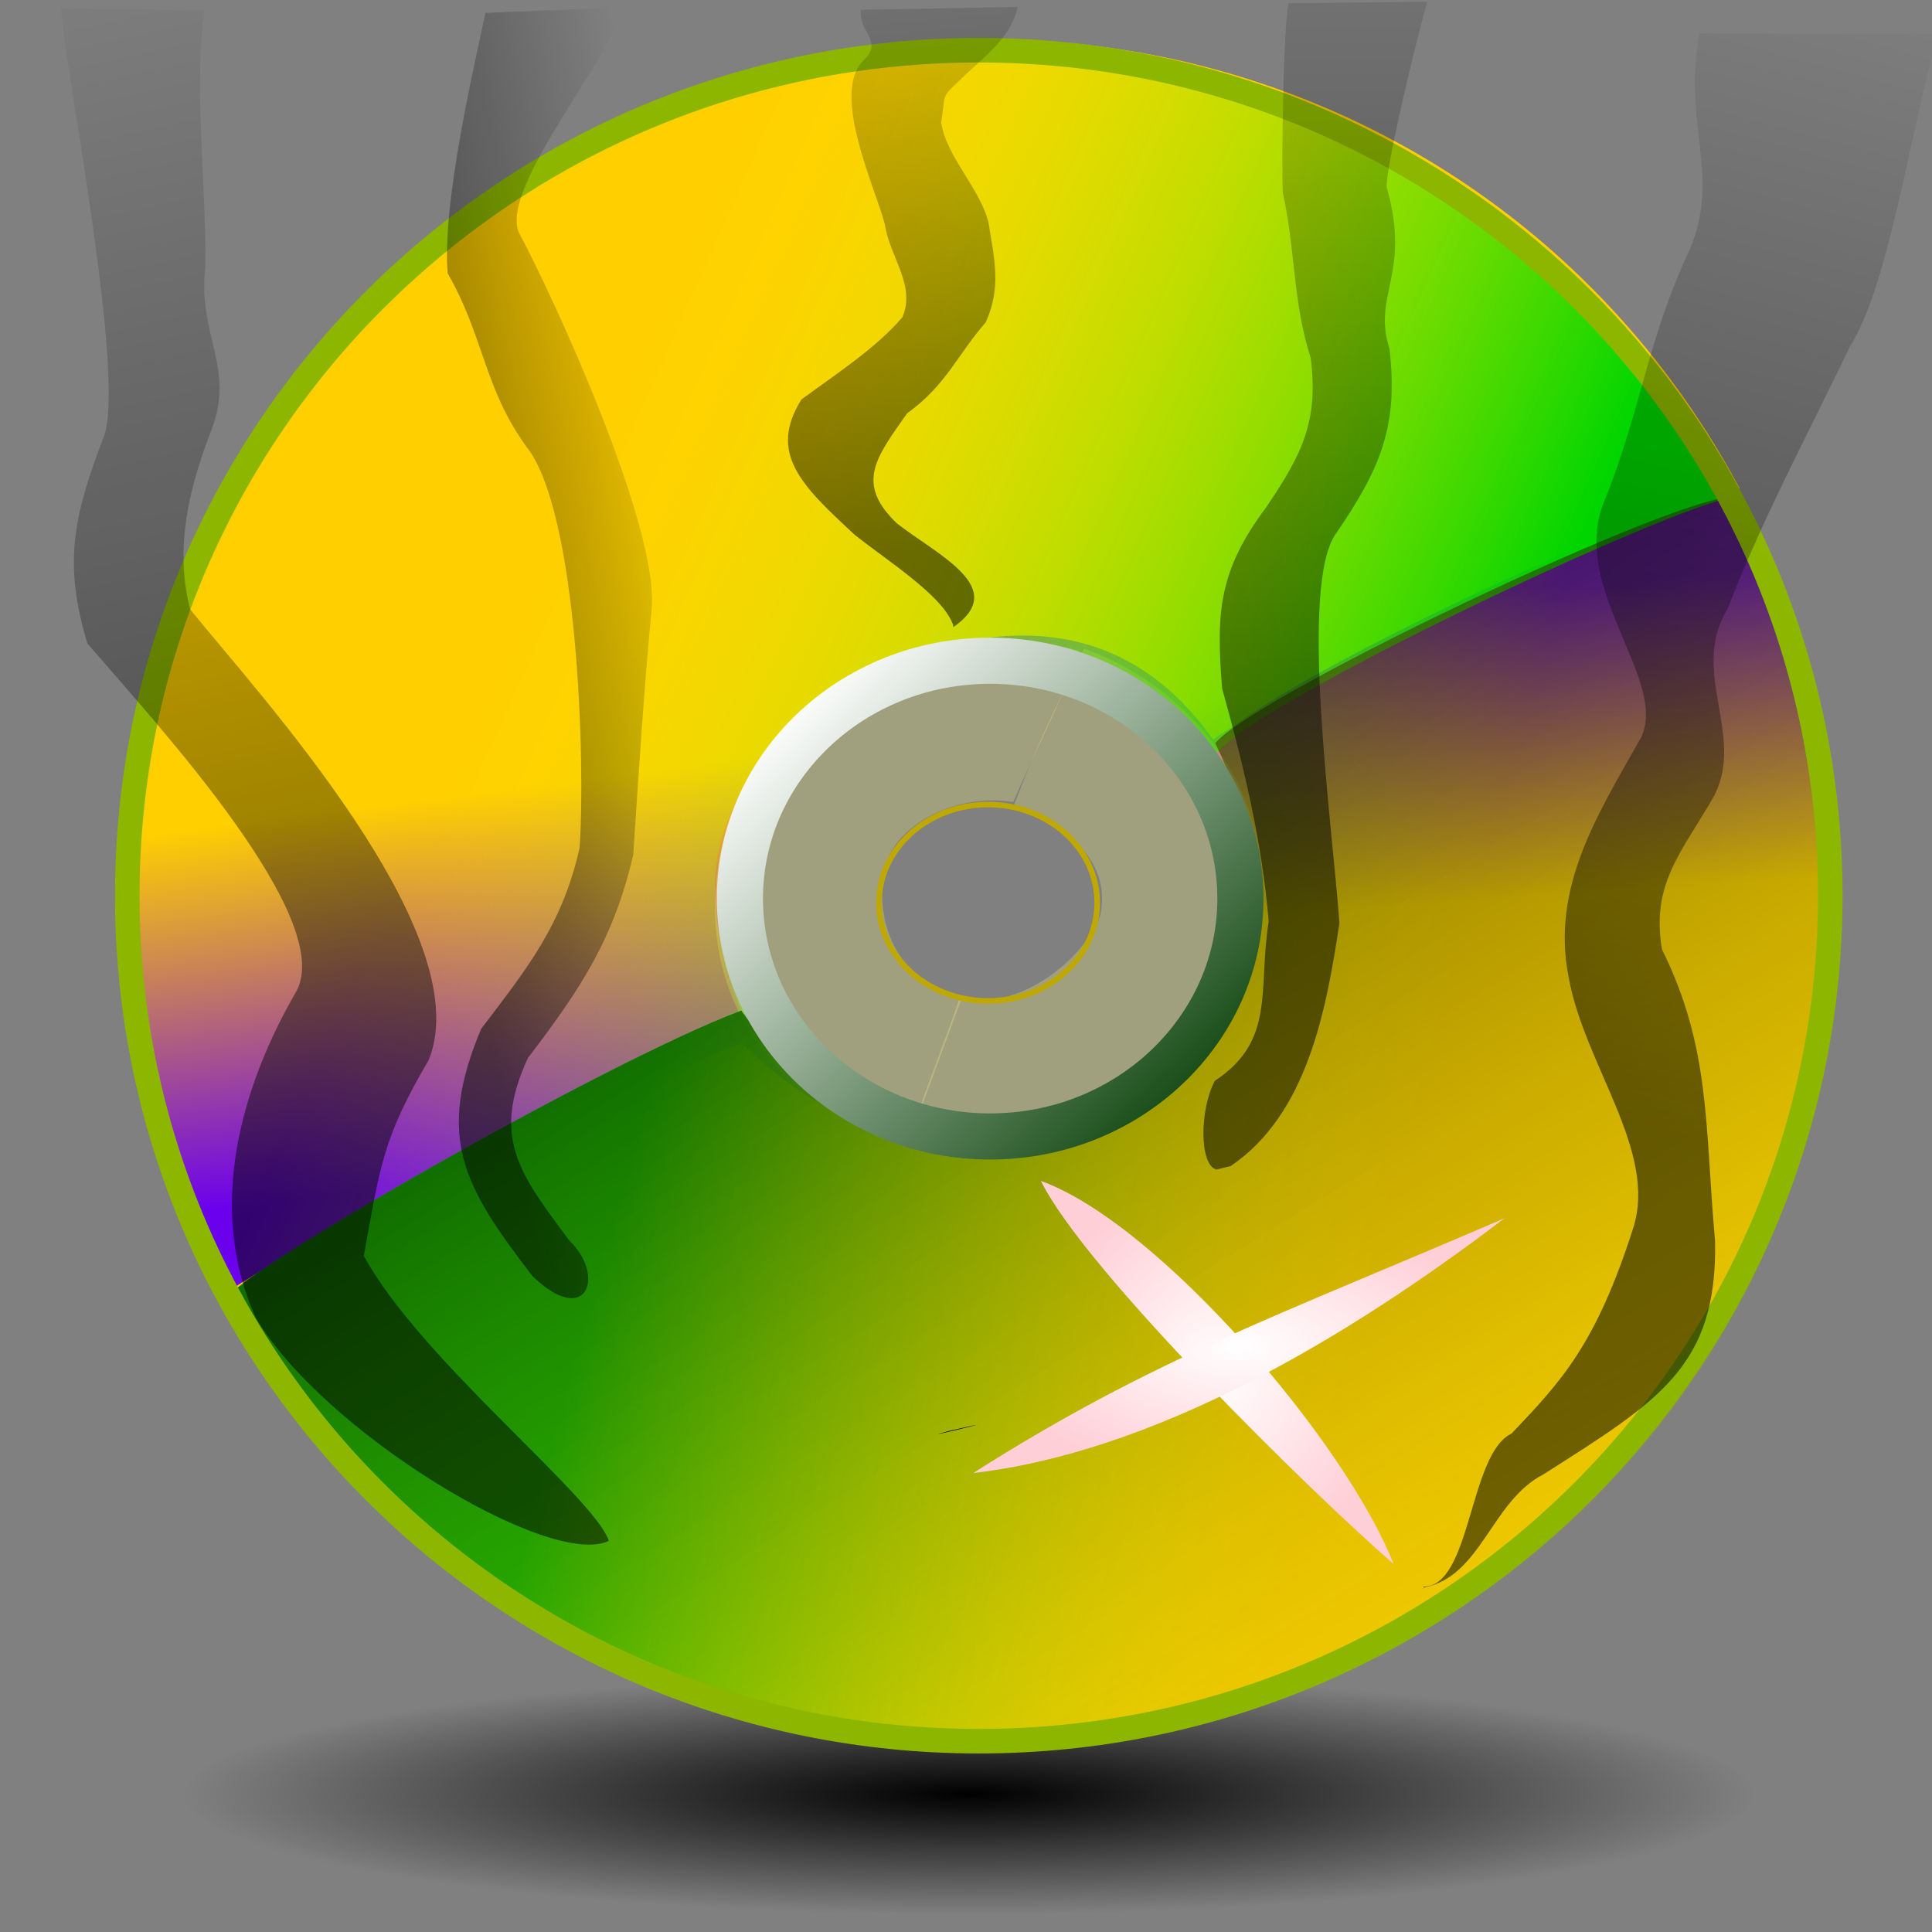<?xml version="1.0" encoding="UTF-8" standalone="no"?>
<!DOCTYPE svg PUBLIC "-//W3C//DTD SVG 1.0//EN"
"http://www.w3.org/TR/2001/REC-SVG-20010904/DTD/svg10.dtd">
<!-- Created with Sodipodi ("http://www.sodipodi.com/") -->
<svg
   xmlns="http://www.w3.org/2000/svg"
   xmlns:xlink="http://www.w3.org/1999/xlink"
   version="1.0"
   x="0"
   y="0"
   width="437.5"
   height="437.5"
   id="svg1">
  <rect width="100%" height="100%" fill="#808080" stroke="none"/>
  <defs
     id="defs3">
    <linearGradient
       id="linearGradient625">
      <stop
         style="stop-color:#ffffff;stop-opacity:1;"
         offset="0"
         id="stop626" />
      <stop
         style="stop-color:#ffcfd7;stop-opacity:1;"
         offset="1"
         id="stop627" />
    </linearGradient>
    <linearGradient
       id="linearGradient608">
      <stop
         style="stop-color:#000500;stop-opacity:0.529;"
         offset="0"
         id="stop610" />
      <stop
         style="stop-color:#000000;stop-opacity:0;"
         offset="1"
         id="stop613" />
    </linearGradient>
    <linearGradient
       id="linearGradient607">
      <stop
         style="stop-color:#000000;stop-opacity:0.635;"
         offset="0"
         id="stop608" />
      <stop
         style="stop-color:#ffff00;stop-opacity:0;"
         offset="1"
         id="stop609" />
    </linearGradient>
    <linearGradient
       id="linearGradient602">
      <stop
         style="stop-color:#000000;stop-opacity:1;"
         offset="0"
         id="stop603" />
      <stop
         style="stop-color:#000000;stop-opacity:0;"
         offset="1"
         id="stop604" />
    </linearGradient>
    <linearGradient
       id="linearGradient610">
      <stop
         style="stop-color:#003a00;stop-opacity:1;"
         offset="0"
         id="stop611" />
      <stop
         style="stop-color:#ffffff;stop-opacity:1;"
         offset="1"
         id="stop612" />
    </linearGradient>
    <linearGradient
       id="linearGradient587">
      <stop
         style="stop-color:#00d500;stop-opacity:1;"
         offset="0"
         id="stop588" />
      <stop
         style="stop-color:#ffff00;stop-opacity:0;"
         offset="1"
         id="stop589" />
    </linearGradient>
    <linearGradient
       id="linearGradient581">
      <stop
         style="stop-color:#003d00;stop-opacity:0.384;"
         offset="0"
         id="stop582" />
      <stop
         style="stop-color:#ffffad;stop-opacity:1;"
         offset="1"
         id="stop583" />
    </linearGradient>
    <linearGradient
       id="linearGradient578">
      <stop
         style="stop-color:#d10045;stop-opacity:1;"
         offset="0"
         id="stop579" />
      <stop
         style="stop-color:#ffffff;stop-opacity:0;"
         offset="1"
         id="stop580" />
    </linearGradient>
    <linearGradient
       id="linearGradient59">
      <stop
         style="stop-color:#6b00ed;stop-opacity:1;"
         offset="0"
         id="stop60" />
      <stop
         style="stop-color:#ffcf00;stop-opacity:1;"
         offset="1"
         id="stop61" />
    </linearGradient>
    <linearGradient
       x1="0.297"
       y1="0.891"
       x2="0.255"
       y2="0.625"
       id="linearGradient62"
       xlink:href="#linearGradient59" />
    <linearGradient
       x1="0.745"
       y1="8.59388933e-2"
       x2="0.764"
       y2="0.305"
       id="linearGradient66"
       xlink:href="#linearGradient59" />
    <linearGradient
       x1="0.17"
       y1="0.789"
       x2="0.594"
       y2="0.883"
       id="linearGradient71"
       xlink:href="#linearGradient587" />
    <linearGradient
       x1="1.007"
       y1="0.945"
       x2="0.119"
       y2="7.81250373e-2"
       id="linearGradient75"
       xlink:href="#linearGradient610" />
    <linearGradient
       x1="0.83"
       y1="0.648"
       x2="0.309"
       y2="0.461"
       id="linearGradient79"
       xlink:href="#linearGradient587" />
    <linearGradient
       x1="0.37"
       y1="0.148"
       x2="1.024"
       y2="1"
       id="linearGradient73"
       xlink:href="#linearGradient607" />
    <linearGradient
       x1="0.488"
       y1="0.711"
       x2="0.558"
       y2="-7.81249925e-2"
       id="linearGradient495"
       xlink:href="#linearGradient608" />
    <linearGradient
       x1="0.32"
       y1="0.703"
       x2="0.32"
       y2="-0.188"
       id="linearGradient505"
       xlink:href="#linearGradient608" />
    <linearGradient
       x1="0.56"
       y1="0.883"
       x2="0.52"
       y2="-0.273"
       id="linearGradient509"
       xlink:href="#linearGradient608" />
    <radialGradient
       cx="0.495"
       cy="0.54"
       r="0.419"
       fx="0.495"
       fy="0.54"
       id="radialGradient595"
       xlink:href="#linearGradient602" />
    <radialGradient
       cx="0.5"
       cy="0.5"
       r="0.5"
       fx="0.5"
       fy="0.5"
       id="radialGradient597"
       xlink:href="#linearGradient625" />
    <linearGradient
       x1="9.52383429e-2"
       y1="0.664"
       x2="0.667"
       y2="-8.59374925e-2"
       id="linearGradient613"
       xlink:href="#linearGradient608" />
    <linearGradient
       x1="0.489"
       y1="0.758"
       x2="0.426"
       y2="-6.25e-2"
       id="linearGradient614"
       xlink:href="#linearGradient608" />
    <radialGradient
       id="radialGradient628"
       xlink:href="#linearGradient625" />
  </defs>
  <path
     d="M 12.661 371.383 L 12.661 436.093 L 430.466 436.093 L 430.466 371.383 L 12.661 371.383 z "
     style="font-size:12;fill:url(#radialGradient595);fill-opacity:1;fill-rule:evenodd;"
     id="path616" />
  <path
     d="M 393.955 110.583 C 389.253 112.118 300.001 149.645 274.701 167.478 C 256.758 142.12 229.115 135.899 190.363 155.367 C 159.71 173.931 158.416 204.869 167.645 228.748 C 112.655 252.751 54.913 299.707 51.641 293.598 C 1.287 199.565 37.594 82.466 132.736 32.05 C 227.878 -18.366 343.6 16.55 393.955 110.583 z "
     style="font-size:12;fill:url(#linearGradient62);fill-opacity:1;fill-rule:evenodd;"
     id="path604" />
  <path
     d="M 49.743 294.756 C 48.211 290.563 136.104 248.286 168.03 236.168 C 178.913 247.764 212.053 271.882 251.327 252.49 C 287.693 232.077 288.924 198.703 274.83 169.16 C 280.925 156.72 391.011 106.075 394.283 112.184 C 444.637 206.217 408.329 323.316 313.187 373.732 C 218.045 424.148 100.097 388.789 49.743 294.756 z "
     style="font-size:12;fill:url(#linearGradient66);fill-opacity:1;fill-rule:evenodd;"
     id="path605" />
  <path
     d="M 206.556 257.898 C 205.225 257.417 214.114 235.836 217.383 225.713 C 230.71 229.644 245.957 216.621 249.165 207.201 C 251.86 194.157 240.128 186.34 229.575 182.418 C 237.172 162.588 241.102 156.77 245.492 146.857 C 276.475 158.222 293.132 189.666 282.477 217.891 C 269.304 249.584 240.21 264.39 206.556 257.898 z "
     style="font-size:12;fill:#ffff7f;fill-opacity:0.25;fill-rule:evenodd;"
     id="path612" />
  <path
     d="M 244.187 147.296 C 245.517 147.777 234.253 170.49 229.424 181.617 C 216.93 179.573 203.805 186.28 200.773 195.178 C 197.183 208.22 203.334 222.971 217.959 225.61 C 216.535 229.573 210.847 244.46 206.141 257.817 C 172.487 251.325 154.8 220.248 164.564 187.593 C 175.664 151.396 212.313 139.032 244.187 147.296 z "
     style="font-size:12;fill:#ffff7f;fill-opacity:0.25;fill-rule:evenodd;"
     id="path613" />
  <path
     d="M 392.894 112.433 C 376.617 115.297 284.248 159.024 275.422 170.656 C 256.588 147.071 230.281 137.306 191.529 156.774 C 160.876 175.338 155.323 200.46 168.775 229.655 C 113.785 253.658 56.078 301.114 52.807 295.005 C 2.452 200.972 38.76 83.873 133.902 33.457 C 229.044 -16.959 342.54 18.4 392.894 112.433 z "
     style="font-size:12;fill:url(#linearGradient79);fill-opacity:1;fill-rule:evenodd;"
     id="path590" />
  <path
     d="M 51.002 294.756 C 49.47 290.563 135.92 240.954 167.846 228.835 C 179.358 245.442 213.312 271.882 252.586 252.49 C 288.952 232.077 289.293 197.817 275.199 168.274 C 284.856 156.72 390.489 106.96 393.761 113.07 C 444.115 207.103 409.589 323.316 314.447 373.732 C 219.304 424.148 101.356 388.789 51.002 294.756 z "
     style="font-size:12;fill:url(#linearGradient71);fill-opacity:1;fill-rule:evenodd;"
     id="path593" />
  <path
     d="M 248.463 204.426 C 248.463 216.706 237.398 226.661 223.75 226.661 C 210.101 226.661 199.036 216.706 199.036 204.426 C 199.036 192.146 210.101 182.191 223.75 182.191 C 237.398 182.191 248.463 192.146 248.463 204.426 z "
     style="font-size:12;fill:none;fill-opacity:1;fill-rule:evenodd;stroke:#bfa900;stroke-width:1.263;"
     id="path603" />
  <path
     d="M 51.002 294.756 C 49.47 290.563 135.92 240.954 167.846 228.835 C 179.358 245.442 213.312 271.882 252.586 252.49 C 288.952 232.077 289.293 197.817 275.199 168.274 C 284.856 156.72 390.489 106.96 393.761 113.07 C 444.115 207.103 409.589 323.316 314.447 373.732 C 219.304 424.148 101.356 388.789 51.002 294.756 z "
     style="font-size:12;fill:url(#linearGradient73);fill-opacity:1;fill-rule:evenodd;"
     id="path606" />
  <path
     d="M 280.889 203.487 C 280.889 233.236 255.518 257.352 224.222 257.352 C 192.925 257.352 167.554 233.236 167.554 203.487 C 167.554 173.738 192.925 149.622 224.222 149.622 C 255.518 149.622 280.889 173.738 280.889 203.487 z "
     style="font-size:12;fill:none;fill-opacity:1;fill-rule:evenodd;stroke:url(#linearGradient75);stroke-width:10.447;"
     id="path602" />
  <path
     d="M 414.467 202.831 C 414.467 308.572 328.136 394.292 221.642 394.292 C 115.148 394.292 28.818 308.572 28.818 202.831 C 28.818 97.09 115.148 11.371 221.642 11.371 C 328.136 11.371 414.467 97.09 414.467 202.831 z "
     style="font-size:12;fill:none;fill-opacity:1;fill-rule:evenodd;stroke:#8db600;stroke-width:5.562;"
     id="path609" />
  <path
     d="M 137.875 348.913 C 124.718 355.419 73.046 324.179 57.884 298.301 C 46.608 273.538 54.71 245.756 67.176 224.367 C 75.831 207.861 36.536 165.119 19.815 145.745 C 14.233 127.513 16.699 116.677 23.453 99.02 C 28.778 85.75 14.285 13.14 13.812 1.902 L 46.261 2.382 C 43.862 19.328 46.704 41.97 46.508 60.35 C 44.615 75.968 53.544 83.33 47.699 97.821 C 42.682 110.893 39.518 124.299 43.073 138.001 C 57.983 156.531 108.744 211.461 97.062 240.092 C 86.686 257.695 86.1 263.994 82.385 284.373 C 95.005 307.728 134.338 338.693 137.875 348.913 z "
     style="font-size:12;fill:url(#linearGradient614);fill-opacity:1;stroke-width:1;"
     id="path615" />
  <path
     d="M 120.575 288.973 C 104.974 268.671 98.594 257.646 108.963 232.971 C 119.462 219.204 127.344 209.383 131.251 191.984 C 132.583 173.508 130.96 115.527 119.099 101.013 C 109.502 87.638 109.6 76.233 101.379 61.899 C 99.961 45.693 108.103 11.862 109.927 2.921 L 141.036 1.661 C 138.658 12.875 113.061 42.585 117.519 52.703 C 125.03 66.632 149.164 118.955 147.59 137.775 C 145.78 156.383 144.655 174.975 143.381 193.624 C 138.891 212.983 131.191 224.287 119.525 239.613 C 111.234 257.696 117.656 265.778 128.914 280.909 C 137.211 288.794 132.965 300.889 120.575 288.973 z "
     style="font-size:12;fill:url(#linearGradient613);fill-opacity:1;stroke-width:1;"
     id="path619" />
  <path
     d="M 215.844 141.542 C 213.552 134.92 201.228 127.216 193.548 121.109 C 181.55 109.996 173.845 102.693 181.494 90.432 C 189.944 84.285 198.394 78.748 204.309 71.889 C 207.493 64.72 201.478 58.184 200.383 50.875 C 198.505 43.198 187.878 21.049 195.594 13.609 C 200.234 9.307 194.2 7.09 195.007 2.216 L 230.457 1.557 C 229.168 7.451 225.091 11.078 219.331 16.267 C 212.474 22.768 214.358 20.398 213.132 27.709 C 214.184 35.304 222.02 42.828 223.84 50.39 C 225.136 58.55 226.841 65.029 223.205 73.029 C 216.949 80.092 214.263 87.273 205.417 93.594 C 198.431 103.577 193.592 109.408 203.106 118.524 C 212.565 125.858 228.636 133.164 215.867 142.031 L 215.844 141.542 z "
     style="font-size:12;fill:url(#linearGradient509);fill-opacity:1;stroke-width:1;"
     id="path620" />
  <path
     d="M 275.476 264.846 C 271.569 263.874 271.608 251.419 275.09 244.752 C 288.98 235.617 284.808 224.046 287.289 208.67 C 285.775 190.486 281.673 173.581 276.751 155.923 C 275.333 138.406 276.05 129.185 286.752 114.834 C 294.947 102.74 298.627 95.21 296.797 81.018 C 292.733 68.502 293.374 56.441 290.486 43.656 C 290.203 37.551 290.569 6.745 291.779 0.736 L 323.239 0.39 C 321.178 6.956 313.847 37.509 314.002 42.359 C 319.648 62.116 310.685 66.71 314.645 78.933 C 316.663 96.303 312.748 105.907 302.656 120.636 C 294.037 132.163 301.641 186.267 303.32 209.009 C 300.371 228.538 296.115 252.242 278.694 264.053 L 275.476 264.846 z "
     style="font-size:12;fill:url(#linearGradient505);fill-opacity:1;stroke-width:1;"
     id="path621" />
  <path
     d="M 322.327 359.285 C 333.131 359.415 332.652 329.158 342.272 324.647 C 353.5 312.822 361.355 304.613 369.841 278.081 C 375.412 260.671 358.748 241.116 355.238 221.37 C 351.149 201.097 361.666 184.615 371.555 167.119 C 377.953 154.32 355.679 133.582 363.004 114.187 C 371.641 93.225 372.972 76.83 382.703 56.398 C 389.728 39.476 381.01 28.454 384.836 7.537 L 438.748 7.791 C 432.27 31.657 427.487 65.039 418.924 78.447 C 409.492 98.2 399.048 117.442 391.176 137.973 C 382.56 152.02 395.164 166.235 388.277 180.021 C 380.952 192.915 373.847 199.882 376.339 214.961 C 387.482 237.372 386.034 255.391 388.373 280.926 C 388.988 309.542 375.453 317.32 349.558 333.842 C 337.569 339.99 335.536 357.039 322.327 359.526 L 322.327 359.285 z "
     style="font-size:12;fill:url(#linearGradient495);fill-opacity:1;stroke-width:1;"
     id="path622" />
  <path
     d="M 214.911 324.038 C 204.449 326.817 233.309 319.799 214.911 324.038 z "
     style="font-size:12;fill-opacity:1;stroke-width:1;"
     id="path618" />
  <path
     d="M 315.55 354.132 C 304.788 326.673 262.547 277.112 235.72 267.424 C 245.799 287.903 297.788 338.788 315.55 354.132 z "
     style="font-size:12;fill:url(#radialGradient597);fill-opacity:1;stroke-width:1;"
     id="path623" />
  <path
     d="M 340.685 275.881 C 311.562 298.032 265.662 328.303 220.401 333.567 C 260.902 307.771 289.955 297.744 340.685 275.881 z "
     style="font-size:12;fill:url(#radialGradient628);fill-opacity:1;stroke-width:1;"
     id="path624" />

</svg>
